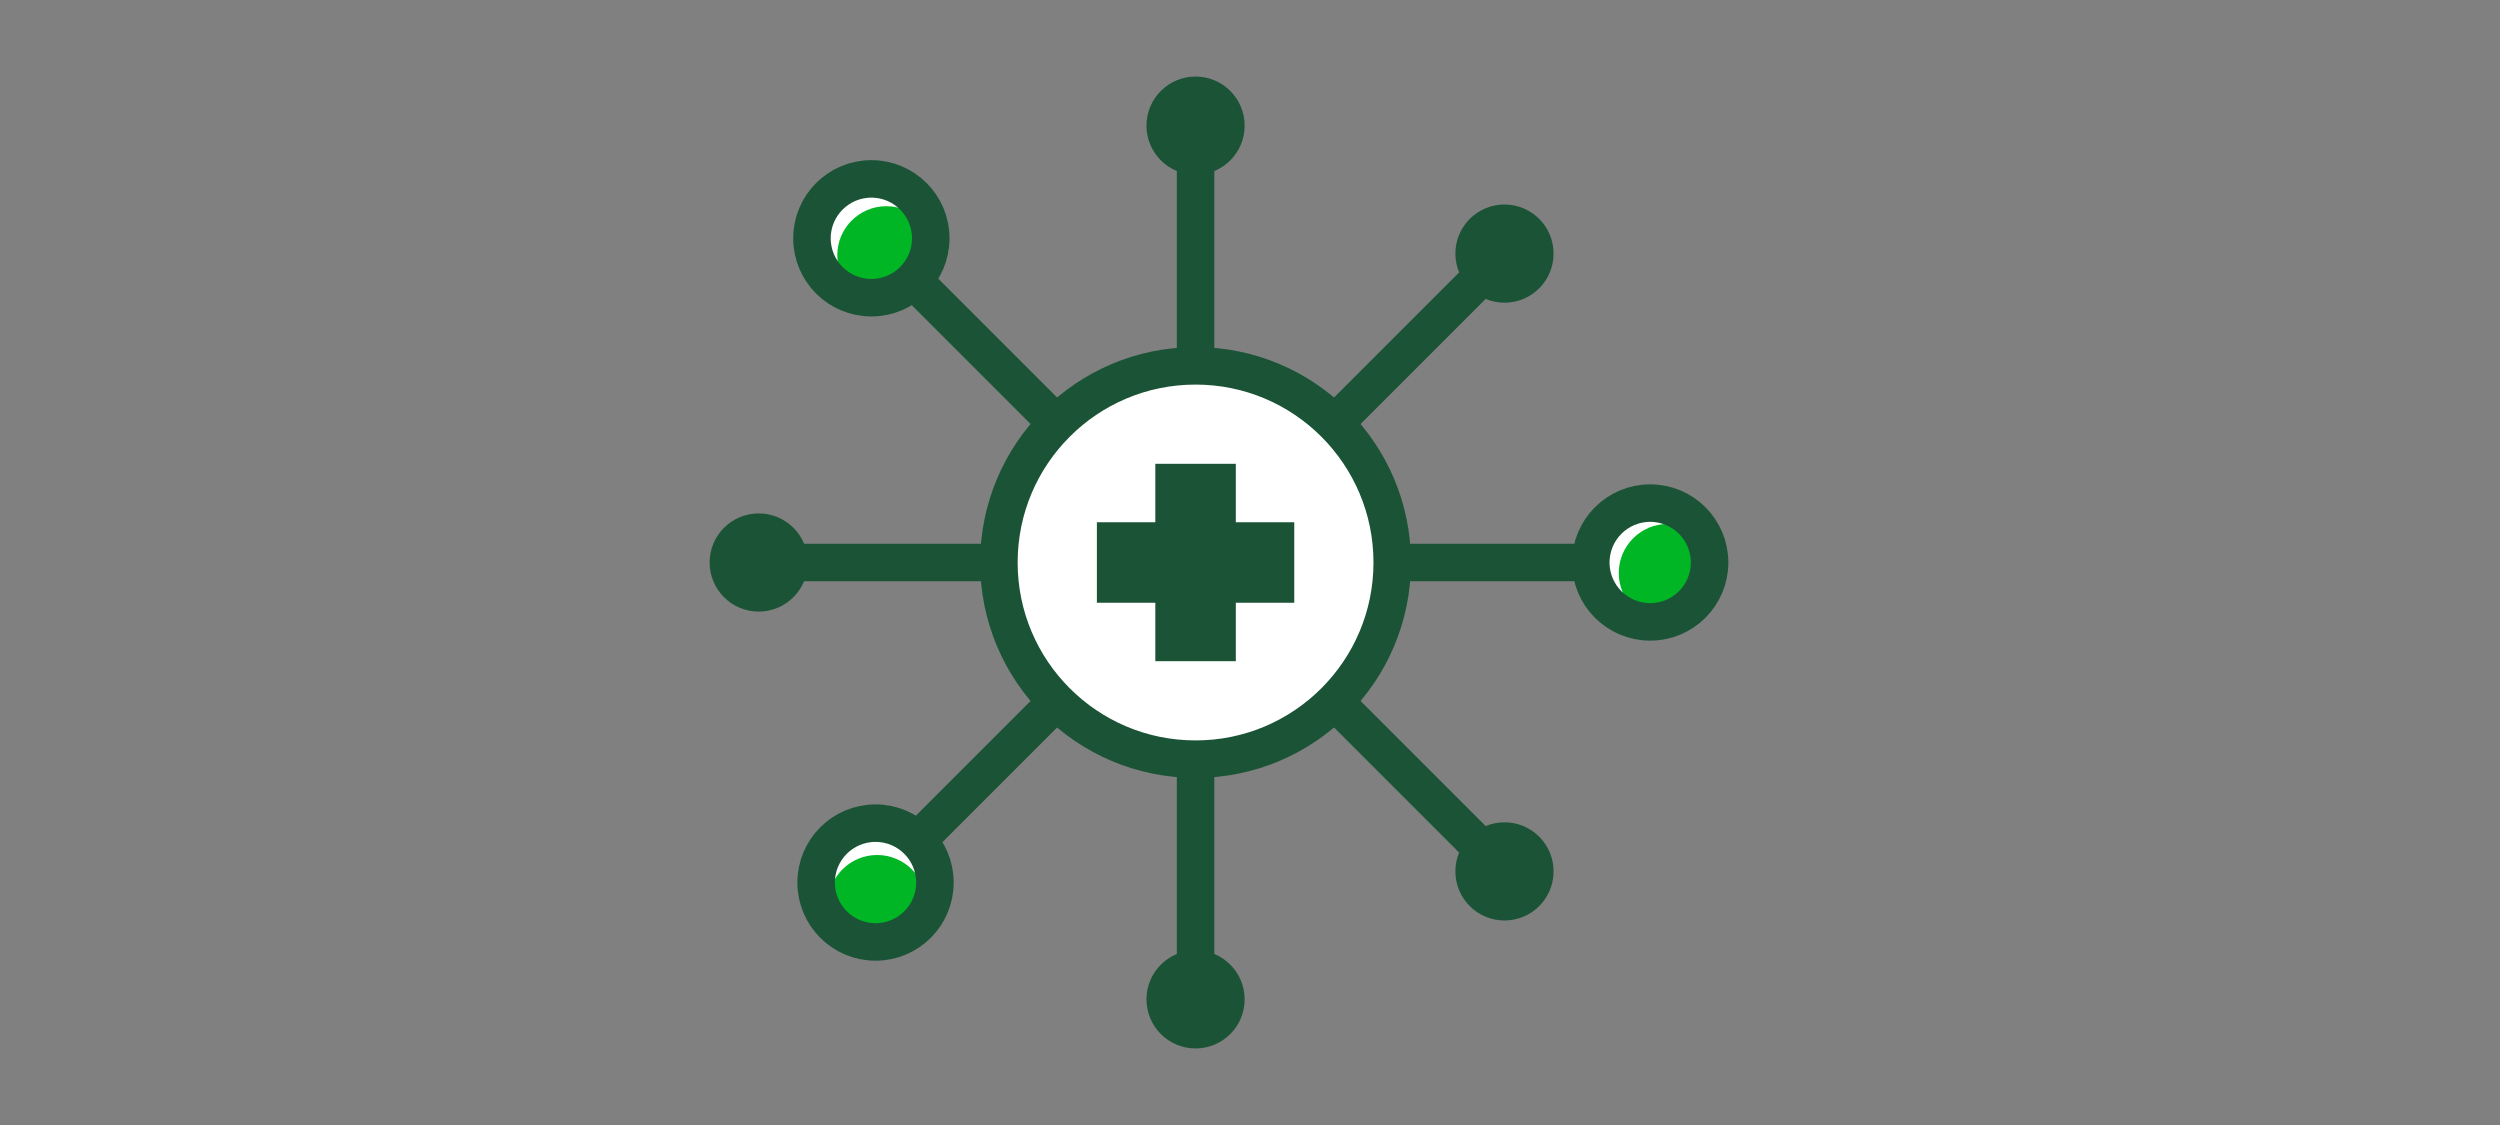 <svg xmlns="http://www.w3.org/2000/svg" viewBox="0 0 200 90">
  <rect x="0" y="0" width="200" height="90" fill="#808080" stroke="none"/>
  <g id="FLT_ART_WORKS" data-name="FLT ART WORKS">
    <circle cx="70.042" cy="19.064" r="4.752" style="fill: #fff"/>
    <circle cx="132.015" cy="45" r="4.752" style="fill: #fff"/>
    <circle cx="70.173" cy="69.712" r="4.752" style="fill: #fff"/>
    <circle cx="70.91" cy="20.422" r="3.927" style="fill: #00b624"/>
    <circle cx="133.428" cy="45.841" r="3.927" style="fill: #00b624"/>
    <circle cx="70.173" cy="72.327" r="3.927" style="fill: #00b624"/>
    <circle cx="95.645" cy="45" r="15.733" style="fill: #fff;stroke: #1a5336;stroke-miterlimit: 10;stroke-width: 3px"/>
    <circle cx="69.709" cy="19.064" r="4.752" style="fill: none;stroke: #1a5336;stroke-miterlimit: 10;stroke-width: 3px"/>
    <circle cx="132.015" cy="45" r="4.752" style="fill: none;stroke: #1a5336;stroke-miterlimit: 10;stroke-width: 3px"/>
    <circle cx="70.042" cy="70.604" r="4.752" style="fill: none;stroke: #1a5336;stroke-miterlimit: 10;stroke-width: 3px"/>
    <line x1="95.645" y1="13.3" x2="95.645" y2="29.9" style="fill: none;stroke: #1a5336;stroke-miterlimit: 10;stroke-width: 3px"/>
    <line x1="73.23" y1="22.585" x2="84.968" y2="34.323" style="fill: none;stroke: #1a5336;stroke-miterlimit: 10;stroke-width: 3px"/>
    <line x1="63.946" y1="45" x2="80.546" y2="45" style="fill: none;stroke: #1a5336;stroke-miterlimit: 10;stroke-width: 3px"/>
    <line x1="73.23" y1="67.415" x2="84.968" y2="55.677" style="fill: none;stroke: #1a5336;stroke-miterlimit: 10;stroke-width: 3px"/>
    <line x1="95.645" y1="76.7" x2="95.645" y2="60.1" style="fill: none;stroke: #1a5336;stroke-miterlimit: 10;stroke-width: 3px"/>
    <line x1="118.061" y1="67.415" x2="106.323" y2="55.677" style="fill: none;stroke: #1a5336;stroke-miterlimit: 10;stroke-width: 3px"/>
    <line x1="127.346" y1="45" x2="110.746" y2="45" style="fill: none;stroke: #1a5336;stroke-miterlimit: 10;stroke-width: 3px"/>
    <line x1="118.061" y1="22.585" x2="106.323" y2="34.323" style="fill: none;stroke: #1a5336;stroke-miterlimit: 10;stroke-width: 3px"/>
    <circle cx="95.645" cy="10.052" r="3.927" style="fill: #1a5336"/>
    <circle cx="60.697" cy="45" r="3.927" style="fill: #1a5336"/>
    <circle cx="95.645" cy="79.948" r="3.927" style="fill: #1a5336"/>
    <circle cx="120.358" cy="69.712" r="3.927" style="fill: #1a5336"/>
    <circle cx="120.358" cy="20.288" r="3.927" style="fill: #1a5336"/>
    <polygon points="103.541 41.78 98.865 41.78 98.865 37.104 92.426 37.104 92.426 41.78 87.75 41.78 87.75 48.22 92.426 48.22 92.426 52.896 98.865 52.896 98.865 48.22 103.541 48.22 103.541 41.78" style="fill: #1a5336"/>
  </g>
</svg>
